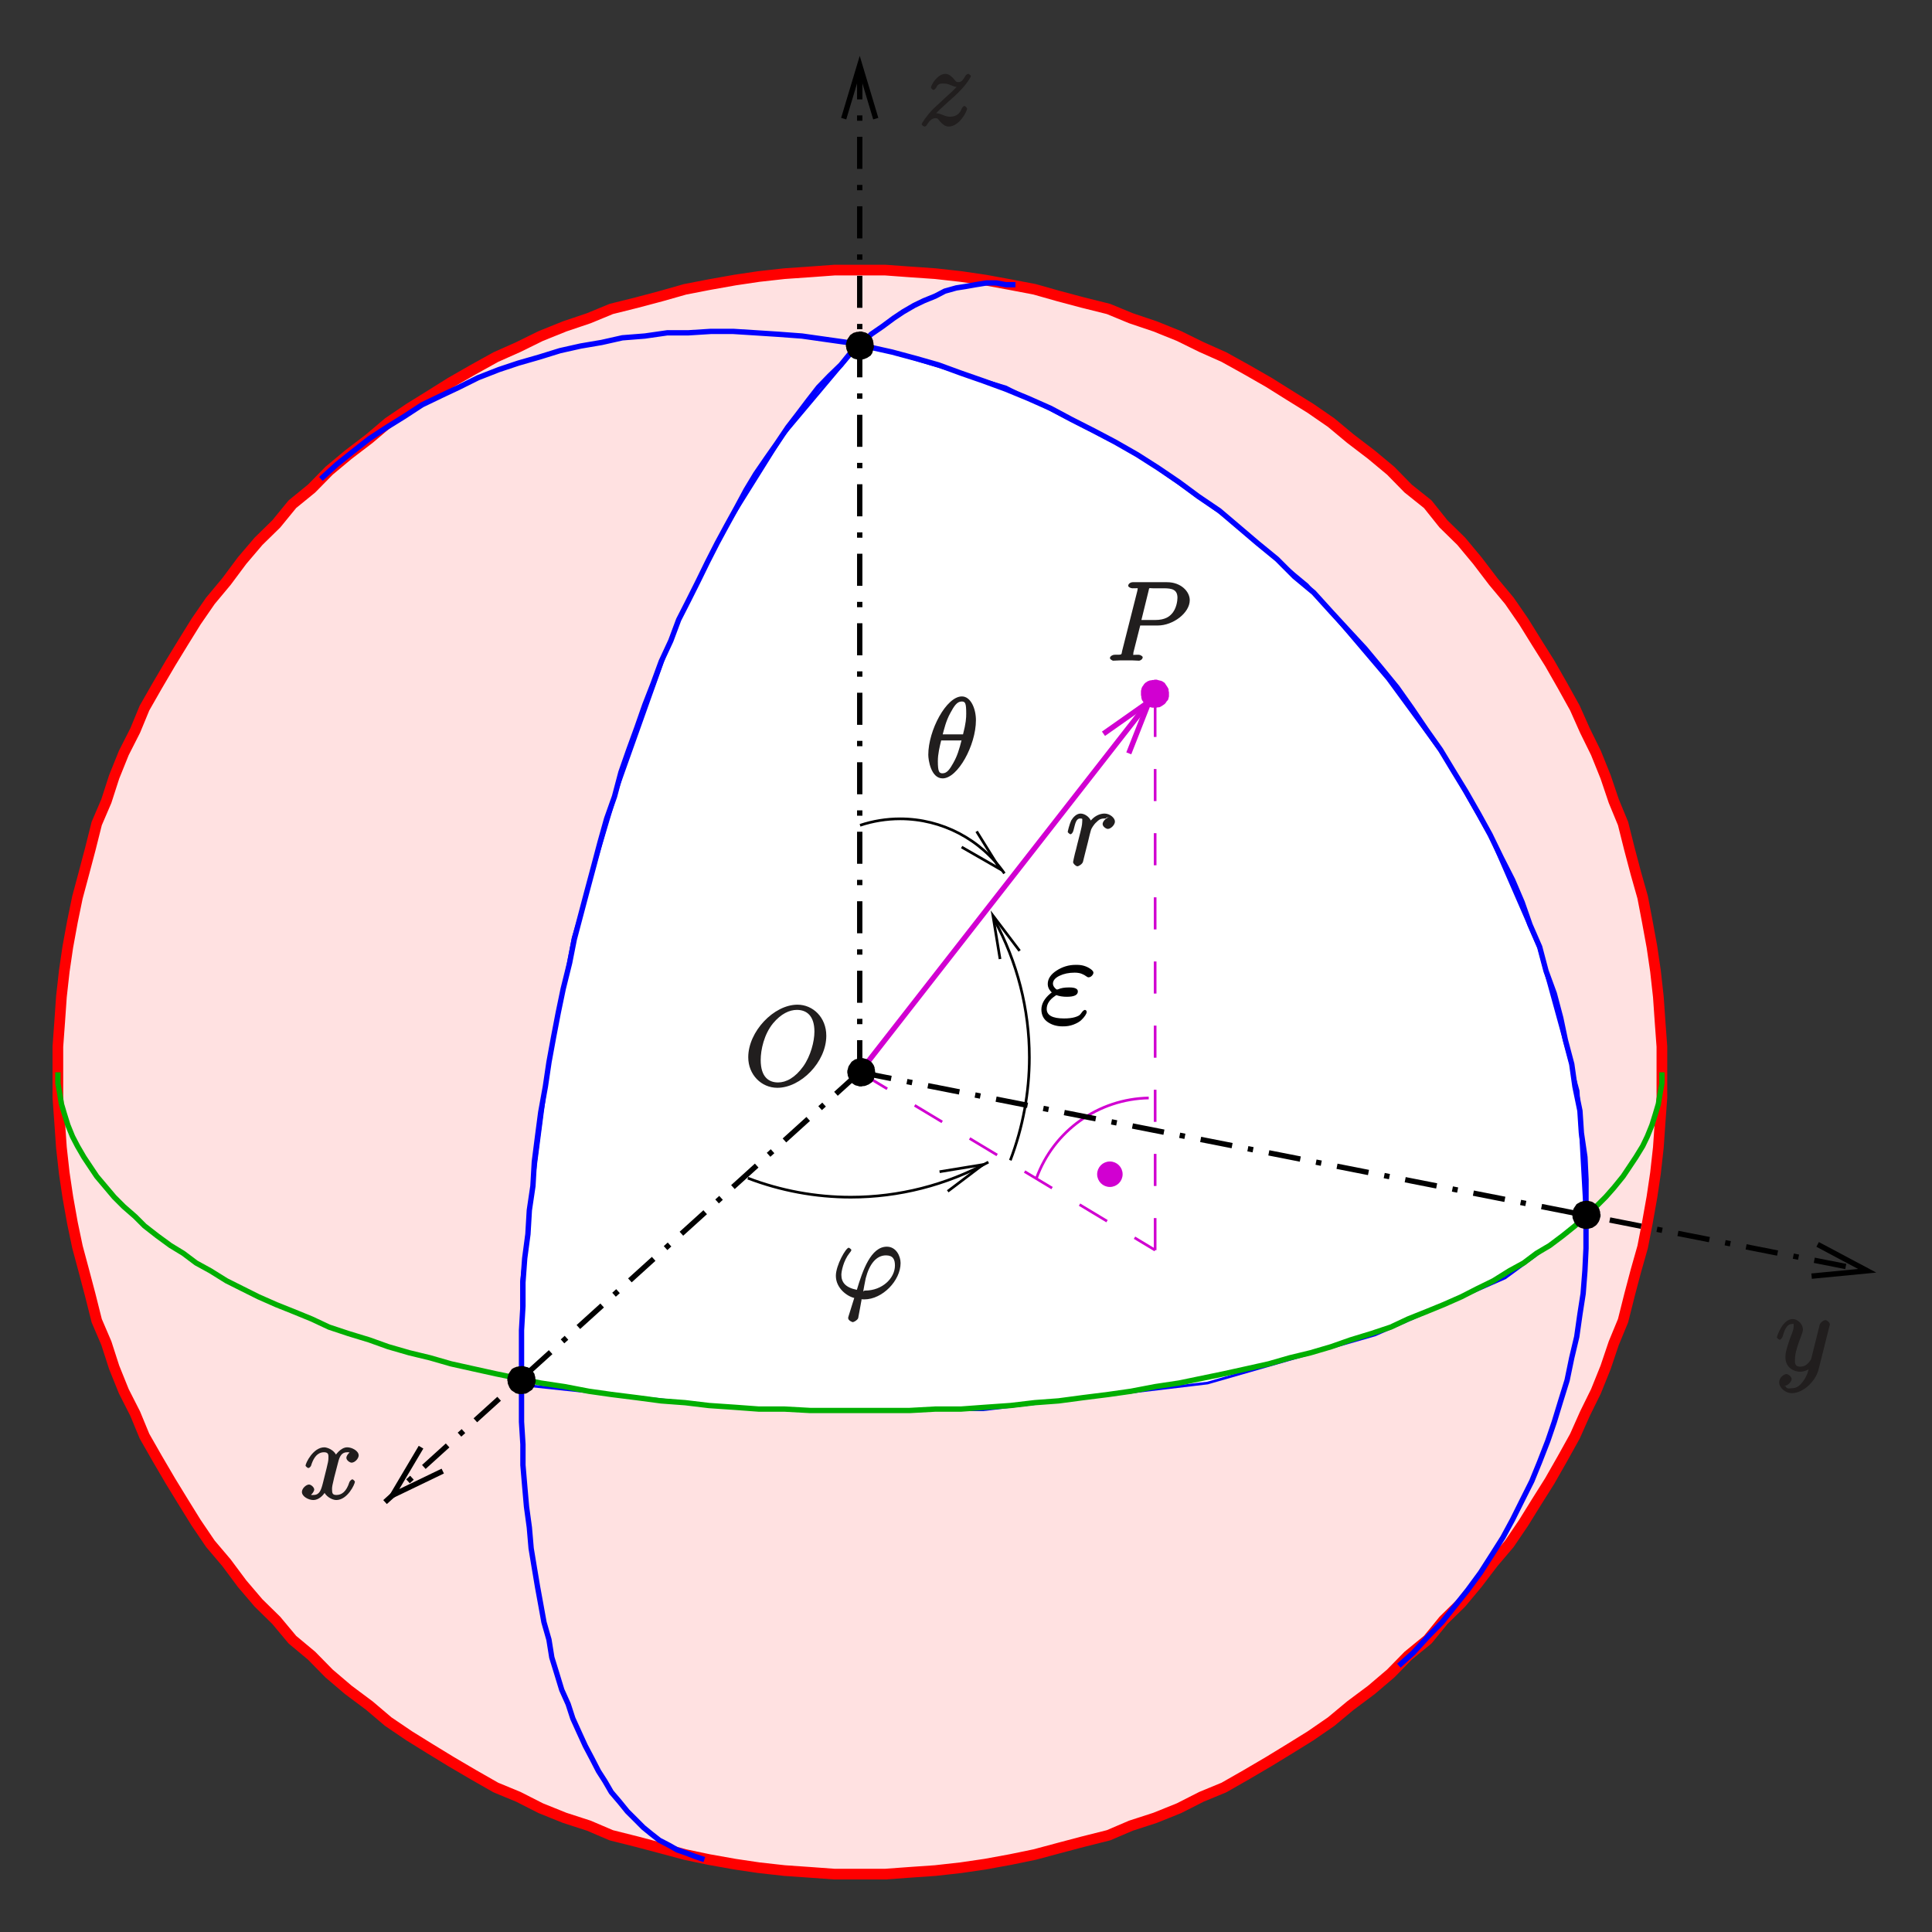 <?xml version="1.0" encoding="UTF-8" standalone="no"?>
<svg
   width="260.582"
   height="260.582"
   viewBox="0 0 208.465 208.465"
   version="1.1"
   id="svg3273"
   inkscape:version="1.2.2 (b0a8486541, 2022-12-01)"
   sodipodi:docname="Kugelkoord-def.svg"
   xml:space="preserve"
   xmlns:inkscape="http://www.inkscape.org/namespaces/inkscape"
   xmlns:sodipodi="http://sodipodi.sourceforge.net/DTD/sodipodi-0.dtd"
   xmlns:xlink="http://www.w3.org/1999/xlink"
   xmlns="http://www.w3.org/2000/svg"
   xmlns:svg="http://www.w3.org/2000/svg"
   xmlns:rdf="http://www.w3.org/1999/02/22-rdf-syntax-ns#"
   xmlns:cc="http://creativecommons.org/ns#"
   xmlns:dc="http://purl.org/dc/elements/1.1/"><rect x="0" y="0" width="208.465" height="208.465" fill="#333333" stroke="none"/><sodipodi:namedview
     pagecolor="#ffffff"
     bordercolor="#666666"
     borderopacity="1"
     objecttolerance="10"
     gridtolerance="10"
     guidetolerance="10"
     inkscape:pageopacity="0"
     inkscape:pageshadow="2"
     inkscape:window-width="2560"
     inkscape:window-height="1377"
     id="namedview3475"
     showgrid="false"
     units="mm"
     fit-margin-top="2"
     fit-margin-left="2"
     fit-margin-right="2"
     fit-margin-bottom="2"
     inkscape:zoom="7.2525131"
     inkscape:cx="127.8867"
     inkscape:cy="127.81776"
     inkscape:window-x="1912"
     inkscape:window-y="-8"
     inkscape:window-maximized="1"
     inkscape:current-layer="surface1"
     inkscape:showpageshadow="2"
     inkscape:pagecheckerboard="0"
     inkscape:deskcolor="#d1d1d1" /><defs
     id="defs3275"><g
       id="g3277"><symbol
         overflow="visible"
         id="glyph0-0"
         style="overflow:visible"><path
           style="stroke:none"
           d=""
           id="path3280"
           inkscape:connector-curvature="0" /></symbol><symbol
         overflow="visible"
         id="glyph0-1"
         style="overflow:visible"><path
           style="stroke:none"
           d="m 4.656,-5.188 c -0.375,0.078 -0.734,0.484 -0.734,0.75 0,0.297 0.391,0.531 0.562,0.531 0.328,0 0.766,-0.438 0.766,-0.797 0,-0.375 -0.531,-0.859 -1.125,-0.859 -0.484,0 -1.156,0.25 -1.656,0.984 L 2.75,-4.469 C 2.672,-5.109 2.031,-5.562 1.547,-5.562 c -0.453,0 -0.812,0.406 -1.016,0.75 -0.203,0.438 -0.375,1.172 -0.375,1.234 0,0.047 0.219,0.25 0.297,0.25 0.094,0 0.266,-0.156 0.328,-0.438 0.188,-0.719 0.266,-1.266 0.734,-1.266 0.297,0 0.203,0.062 0.203,0.406 0,0.266 -0.109,0.719 -0.203,1.094 L 1.188,-2.25 C 1.141,-2.016 1,-1.484 0.938,-1.266 c -0.078,0.312 -0.203,0.891 -0.203,0.938 0,0.172 0.297,0.453 0.469,0.453 0.141,0 0.516,-0.234 0.594,-0.469 C 1.828,-0.438 2.266,-2.25 2.344,-2.516 2.406,-2.781 2.469,-3.031 2.531,-3.297 2.578,-3.469 2.625,-3.656 2.672,-3.812 2.703,-3.922 2.969,-4.406 3.281,-4.656 c 0.141,-0.141 0.344,-0.375 0.828,-0.375 0.188,0 0.266,0 0.156,-0.078 z m 0,0"
           id="path3283"
           inkscape:connector-curvature="0" /></symbol><symbol
         overflow="visible"
         id="glyph0-2"
         style="overflow:visible"><path
           style="stroke:none"
           d="M 5.672,-5.172 C 5.281,-5.109 4.969,-4.656 4.969,-4.438 c 0,0.297 0.391,0.531 0.562,0.531 0.359,0 0.766,-0.453 0.766,-0.781 0,-0.5 -0.734,-0.875 -1.234,-0.875 -0.719,0 -1.297,0.859 -1.406,1.078 L 3.984,-4.469 C 3.703,-5.359 2.812,-5.562 2.594,-5.562 c -1.219,0 -2.031,1.719 -2.031,1.984 0,0.047 0.219,0.25 0.297,0.25 0.094,0 0.234,-0.109 0.297,-0.25 0.406,-1.344 1.062,-1.453 1.406,-1.453 0.531,0 0.469,0.359 0.469,0.641 0,0.266 -0.062,0.531 -0.203,1.109 l -0.406,1.625 c -0.188,0.719 -0.359,1.234 -1,1.234 -0.062,0 -0.25,0.047 -0.5,-0.109 l -0.109,0.25 C 1.25,-0.359 1.5,-0.859 1.5,-1 c 0,-0.25 -0.344,-0.547 -0.562,-0.547 -0.297,0 -0.766,0.406 -0.766,0.797 0,0.5 0.719,0.875 1.234,0.875 0.578,0 1.094,-0.5 1.344,-0.984 L 2.469,-0.969 C 2.672,-0.266 3.438,0.125 3.875,0.125 c 1.219,0 2.016,-1.719 2.016,-1.984 0,-0.047 -0.203,-0.25 -0.266,-0.25 -0.109,0 -0.297,0.203 -0.328,0.297 -0.328,1.047 -0.844,1.391 -1.391,1.391 -0.422,0 -0.484,-0.156 -0.484,-0.641 0,-0.266 0.047,-0.453 0.234,-1.25 l 0.422,-1.625 C 4.25,-4.656 4.5,-5.031 5.062,-5.031 c 0.016,0 0.234,-0.031 0.484,0.125 z m 0,0"
           id="path3286"
           inkscape:connector-curvature="0" /></symbol><symbol
         overflow="visible"
         id="glyph0-3"
         style="overflow:visible"><path
           style="stroke:none"
           d="m 3.031,1.094 c -0.328,0.453 -0.672,0.812 -1.266,0.812 -0.141,0 -0.562,0.125 -0.656,-0.203 -0.203,-0.062 -0.141,-0.062 -0.125,-0.062 C 1.344,1.641 1.75,1.188 1.75,0.906 1.75,0.641 1.359,0.375 1.188,0.375 c -0.203,0 -0.781,0.312 -0.781,0.891 0,0.609 0.688,1.172 1.359,1.172 1.203,0 2.562,-1.25 2.891,-2.562 L 5.828,-4.797 C 5.844,-4.859 5.875,-4.922 5.875,-5 c 0,-0.172 -0.312,-0.453 -0.484,-0.453 -0.109,0 -0.531,0.188 -0.625,0.547 l -0.875,3.516 C 3.828,-1.172 3.875,-1.25 3.781,-1.109 c -0.25,0.328 -0.516,0.688 -1.094,0.688 -0.672,0 -0.578,-0.5 -0.578,-0.828 0,-0.672 0.328,-1.594 0.656,-2.453 0.125,-0.344 0.203,-0.516 0.203,-0.75 0,-0.5 -0.516,-1.109 -1.109,-1.109 -1.094,0 -1.703,1.875 -1.703,1.984 0,0.047 0.219,0.25 0.297,0.25 0.109,0 0.281,-0.203 0.328,-0.359 0.281,-1.016 0.578,-1.344 1.047,-1.344 0.109,0 0.141,-0.141 0.141,0.25 0,0.312 -0.125,0.641 -0.312,1.094 -0.578,1.578 -0.578,1.984 -0.578,2.266 0,1.141 0.984,1.547 1.578,1.547 0.344,0 0.875,-0.156 1.188,-0.469 L 3.688,-0.531 C 3.516,0.125 3.438,0.5 3.031,1.094 z m 0,0"
           id="path3289"
           inkscape:connector-curvature="0" /></symbol><symbol
         overflow="visible"
         id="glyph0-4"
         style="overflow:visible"><path
           style="stroke:none"
           d="m 1.625,-1 c 0.516,-0.594 0.938,-0.953 1.531,-1.5 0.719,-0.625 1.031,-0.922 1.188,-1.094 0.844,-0.828 1.312,-1.625 1.312,-1.719 0,-0.109 -0.25,-0.25 -0.281,-0.25 -0.078,0 -0.219,0.094 -0.281,0.172 -0.297,0.516 -0.469,0.719 -0.781,0.719 -0.25,0 -0.266,-0.062 -0.5,-0.344 C 3.562,-5.312 3.25,-5.562 2.906,-5.562 c -0.875,0 -1.562,1.234 -1.562,1.484 0,0.031 0.172,0.25 0.281,0.25 0.094,0 0.266,-0.188 0.297,-0.266 0.203,-0.484 0.625,-0.422 0.844,-0.422 0.266,0 0.5,0.078 0.75,0.188 0.453,0.188 0.641,0.188 0.766,0.188 0.078,0 0.125,0 0.188,0 L 4.344,-4.406 C 3.953,-3.938 3.312,-3.359 2.766,-2.875 L 1.562,-1.75 c -0.719,0.734 -1.219,1.547 -1.219,1.625 0,0.078 0.234,0.25 0.297,0.25 0.078,0 0.203,-0.047 0.281,-0.203 0.188,-0.297 0.469,-0.703 0.906,-0.703 0.25,0 0.25,0.047 0.484,0.344 0.234,0.266 0.562,0.562 0.938,0.562 1.172,0 2,-1.672 2,-1.938 0,-0.047 -0.172,-0.281 -0.297,-0.281 -0.094,0 -0.266,0.188 -0.297,0.312 C 4.391,-1.078 3.844,-0.938 3.375,-0.938 3.125,-0.938 2.891,-1.016 2.641,-1.125 2.156,-1.312 2.031,-1.312 1.875,-1.312 c -0.125,0 -0.25,0 -0.359,0.047 z m 0,0"
           id="path3292"
           inkscape:connector-curvature="0" /></symbol><symbol
         overflow="visible"
         id="glyph0-5"
         style="overflow:visible"><path
           style="stroke:none"
           d="m 3.531,-3.797 2.016,0 C 7.203,-3.797 9,-5.156 9,-6.531 9,-7.453 8.062,-8.469 6.547,-8.469 l -3.688,0 c -0.234,0 -0.5,0.156 -0.5,0.391 0,0.125 0.266,0.266 0.453,0.266 0.719,0 0.562,-0.047 0.562,0.078 0,0.031 0,0.078 -0.047,0.266 l -1.625,6.422 C 1.609,-0.625 1.75,-0.641 0.906,-0.641 c -0.219,0 -0.516,0.156 -0.516,0.359 C 0.391,-0.141 0.672,0 0.734,0 0.969,0 1.203,-0.031 1.438,-0.031 l 1.391,0 C 3.062,-0.031 3.312,0 3.531,0 c 0.109,0 0.391,-0.141 0.391,-0.375 0,-0.109 -0.266,-0.266 -0.438,-0.266 -0.719,0 -0.578,0.062 -0.578,-0.047 0,-0.062 0.016,-0.156 0.016,-0.203 L 3.656,-3.797 z M 4.547,-7.5 c 0.109,-0.438 0,-0.312 0.469,-0.312 l 1.188,0 c 0.891,0 1.469,0.141 1.469,1.031 0,0.312 -0.109,1.219 -0.656,1.766 -0.203,0.219 -0.656,0.625 -1.75,0.625 l -1.484,0 z m 0,0"
           id="path3295"
           inkscape:connector-curvature="0" /></symbol><symbol
         overflow="visible"
         id="glyph0-6"
         style="overflow:visible"><path
           style="stroke:none"
           d="m 8.828,-5.375 c 0,-1.969 -1.438,-3.344 -3.109,-3.344 -2.562,0 -5.312,2.906 -5.312,5.672 0,1.875 1.406,3.297 3.141,3.297 2.516,0 5.281,-2.766 5.281,-5.625 z M 3.625,-0.328 c -0.984,0 -1.875,-0.562 -1.875,-2.422 0,-1.094 0.359,-2.766 1.328,-3.953 0.875,-1.047 1.781,-1.453 2.578,-1.453 1.047,0 1.891,0.625 1.891,2.344 0,1.062 -0.406,2.625 -1.203,3.75 C 5.469,-0.844 4.5,-0.328 3.625,-0.328 z m 0,0"
           id="path3298"
           inkscape:connector-curvature="0" /></symbol><symbol
         overflow="visible"
         id="glyph0-7"
         style="overflow:visible"><path
           style="stroke:none"
           d="m 3.594,-0.828 c -0.203,0 -0.219,0.156 -0.219,0.094 C 3.375,-0.75 3.578,-1.875 3.641,-2.141 4.031,-3.672 4.781,-4.625 5.828,-4.625 c 0.766,0 0.969,0.438 0.969,1.094 0,1.375 -1.375,2.703 -3.203,2.703 z M 3.078,0.094 C 3.156,0.109 3.281,0.125 3.484,0.125 5.453,0.125 7.406,-1.906 7.406,-3.797 7.406,-4.531 6.938,-5.562 5.922,-5.562 4.203,-5.562 3.312,-3 2.688,-0.906 c -1.25,-0.25 -1.672,-0.828 -1.672,-1.625 0,-0.328 0.203,-1.5 0.891,-2.359 0.141,-0.156 0.188,-0.281 0.188,-0.312 0,-0.094 -0.25,-0.25 -0.281,-0.25 -0.312,0 -1.391,1.906 -1.391,3.031 0,1.344 1.219,2.219 1.984,2.391 L 1.812,1.875 C 1.75,2.062 1.75,2.094 1.75,2.141 c 0,0.281 0.469,0.438 0.484,0.438 0.125,0 0.484,-0.188 0.594,-0.422 C 2.859,2.047 3.188,0.188 3.203,0.125 z m 0,0"
           id="path3301"
           inkscape:connector-curvature="0" /></symbol><symbol
         overflow="visible"
         id="glyph0-8"
         style="overflow:visible"><path
           style="stroke:none"
           d="m 5.453,-6.156 c 0,-1.219 -0.547,-2.562 -1.516,-2.562 -1.672,0 -3.625,3.656 -3.625,6.297 0,0.547 0.281,2.547 1.547,2.547 1.625,0 3.594,-3.562 3.594,-6.281 z m -3.625,1.688 c 0.188,-0.703 0.391,-1.609 0.859,-2.453 0.391,-0.719 0.703,-1.25 1.234,-1.25 0.391,0 0.484,0.188 0.484,1.328 0,0.438 -0.031,1.016 -0.344,2.219 l -2.203,0 z M 3.938,-4.125 c -0.297,1.172 -0.5,1.828 -0.922,2.578 -0.344,0.609 -0.656,1.125 -1.156,1.125 -0.359,0 -0.516,-0.125 -0.516,-1.312 0,-0.781 0.203,-1.594 0.359,-2.234 l 2.188,0 z m 0,0"
           id="path3304"
           inkscape:connector-curvature="0" /></symbol></g><clipPath
       id="clip1"><path
         d="m 149,207 35,0 0,13 -35,0 z m 0,0"
         id="path3307"
         inkscape:connector-curvature="0" /></clipPath><clipPath
       id="clip2"><path
         d="m 78,91.02 0,198.402 198.398,0 0,-198.402 z m 97.305,123.441 5.344,-2.344 -0.922,-2.113 -5.305,2.344 4.691,-0.77 z m 0,0"
         id="path3310"
         inkscape:connector-curvature="0" /></clipPath><clipPath
       id="clip3"><path
         d="m 161,170 25,0 0,15 -25,0 z m 0,0"
         id="path3313"
         inkscape:connector-curvature="0" /></clipPath><clipPath
       id="clip4"><path
         d="m 78,91.02 0,198.402 198.398,0 0,-198.402 z m 98.805,86.297 4.191,4.039 1.613,-1.656 -4.188,-4.074 2.535,4.074 z m 0,0"
         id="path3316"
         inkscape:connector-curvature="0" /></clipPath><clipPath
       id="clip5"><path
         d="m 165,91 2,0 0,111 -2,0 z m 0,0"
         id="path3319"
         inkscape:connector-curvature="0" /></clipPath><clipPath
       id="clip6"><path
         d="m 78,91.02 0,198.402 198.398,0 0,-198.402 z m 89.539,7.699 0,-7.422 -3.461,0 0,7.422 1.73,-5.77 z m 0,0"
         id="path3322"
         inkscape:connector-curvature="0" /></clipPath><clipPath
       id="clip7"><path
         d="m 155,91.02 21,0 0,15.98 -21,0 z m 0,0"
         id="path3325"
         inkscape:connector-curvature="0" /></clipPath><clipPath
       id="clip8"><path
         d="m 165,201 111,0 0,23 -111,0 z m 0,0"
         id="path3328"
         inkscape:connector-curvature="0" /></clipPath><clipPath
       id="clip9"><path
         d="m 78,91.02 0,198.402 198.398,0 0,-198.402 z m 190.516,132.594 7.266,1.422 0.656,-3.422 -7.27,-1.422 5.348,2.844 z m 0,0"
         id="path3331"
         inkscape:connector-curvature="0" /></clipPath><clipPath
       id="clip10"><path
         d="m 260,212 16.398,0 0,20 L 260,232 z m 0,0"
         id="path3334"
         inkscape:connector-curvature="0" /></clipPath><clipPath
       id="clip11"><path
         d="m 114,201 53,0 0,48 -53,0 z m 0,0"
         id="path3337"
         inkscape:connector-curvature="0" /></clipPath><clipPath
       id="clip12"><path
         d="m 78,91.02 0,198.402 198.398,0 0,-198.402 z m 40.473,151.051 -5.5,5 2.344,2.578 5.5,-5 -5.422,2.613 z m 0,0"
         id="path3340"
         inkscape:connector-curvature="0" /></clipPath><clipPath
       id="clip13"><path
         d="m 165,160 33,0 0,42 -33,0 z m 0,0"
         id="path3343"
         inkscape:connector-curvature="0" /></clipPath><clipPath
       id="clip14"><path
         d="m 78,91.02 0,198.402 198.398,0 0,-198.402 z m 116.84,76.184 4.539,-5.844 -2.734,-2.117 -4.535,5.848 4.922,-3.461 z m 0,0"
         id="path3346"
         inkscape:connector-curvature="0" /></clipPath><clipPath
       id="clip1-3"><path
         d="m 149,207 h 35 v 13 h -35 z m 0,0"
         id="path3307-5"
         inkscape:connector-curvature="0" /></clipPath><clipPath
       id="clip2-0"><path
         d="M 78,91.02 V 289.422 H 276.398 V 91.02 Z m 97.305,123.441 5.344,-2.344 -0.922,-2.113 -5.305,2.344 4.691,-0.77 z m 0,0"
         id="path3310-5"
         inkscape:connector-curvature="0" /></clipPath><path
       id="MJX-6-TEX-I-3B5"
       d="M190 -22Q124 -22 76 11T27 107Q27 174 97 232L107 239L99 248Q76 273 76 304Q76 364 144 408T290 452H302Q360 452 405 421Q428 405 428 392Q428 381 417 369T391 356Q382 356 371 365T338 383T283 392Q217 392 167 368T116 308Q116 289 133 272Q142 263 145 262T157 264Q188 278 238 278H243Q308 278 308 247Q308 206 223 206Q177 206 142 219L132 212Q68 169 68 112Q68 39 201 39Q253 39 286 49T328 72T345 94T362 105Q376 103 376 88Q376 79 365 62T334 26T275 -8T190 -22Z" /></defs><g
     id="surface1"
     transform="translate(-73.043,-85.917)"><path
       style="fill:#ffe1e1;fill-opacity:1;fill-rule:evenodd;stroke:none"
       d="m 252.363,201.617 0,-2.766 -0.191,-2.617 -0.191,-2.766 -0.309,-2.77 -0.383,-2.613 -0.5,-2.73 -0.5,-2.617 -0.73,-2.578 -0.691,-2.613 -0.695,-2.77 -1,-2.422 -0.883,-2.613 -1.039,-2.578 -1.191,-2.422 -1.078,-2.422 -1.344,-2.422 -1.383,-2.422 -1.426,-2.27 -1.383,-2.23 -1.539,-2.23 -1.73,-2.074 -1.73,-2.27 -1.73,-2.078 -1.922,-1.883 -1.691,-2.117 -2.117,-1.691 -1.883,-1.922 -2.078,-1.73 -2.266,-1.73 -2.078,-1.73 -2.23,-1.539 -2.23,-1.383 -2.27,-1.422 -2.422,-1.387 -2.422,-1.344 -2.422,-1.078 -2.422,-1.191 -2.578,-1.039 -2.613,-0.883 -2.422,-1 -2.77,-0.691 -2.613,-0.695 -2.578,-0.73 -2.613,-0.5 -2.73,-0.5 -2.617,-0.383 -2.766,-0.309 -2.77,-0.191 -2.617,-0.191 -5.496,0 -2.617,0.191 -2.77,0.191 -2.766,0.309 -2.578,0.383 -2.809,0.5 -2.574,0.5 -2.574,0.73 -2.617,0.695 -2.77,0.691 -2.422,1 -2.613,0.883 -2.578,1.039 -2.422,1.191 -2.422,1.078 -2.422,1.344 -2.422,1.387 -2.27,1.422 -2.23,1.383 -2.27,1.539 -2.039,1.73 -2.266,1.73 -2.078,1.73 -1.887,1.922 -2.074,1.691 -1.73,2.117 -1.922,1.883 -1.77,2.078 -1.691,2.27 -1.73,2.074 -1.539,2.23 -1.383,2.23 -1.387,2.27 -1.422,2.422 -1.383,2.422 -1,2.422 -1.23,2.422 -1.039,2.578 -0.844,2.613 -1.039,2.422 -0.695,2.77 -0.691,2.613 -0.691,2.578 -0.539,2.617 -0.5,2.73 -0.383,2.613 -0.309,2.77 -0.191,2.766 -0.191,2.617 0,5.496 0.191,2.617 0.191,2.77 0.309,2.77 0.383,2.574 0.5,2.809 0.539,2.574 0.691,2.574 0.691,2.617 0.695,2.77 1.039,2.422 0.844,2.613 1.039,2.578 1.23,2.422 1,2.422 1.383,2.422 1.422,2.426 1.387,2.266 1.383,2.23 1.539,2.27 1.73,2.039 1.691,2.27 1.77,2.074 1.922,1.887 1.73,2.074 2.074,1.73 1.887,1.922 2.078,1.77 2.266,1.691 2.039,1.73 2.27,1.539 2.23,1.383 2.27,1.387 2.422,1.422 2.422,1.383 2.422,1 2.422,1.23 2.578,1.039 2.613,0.848 2.422,1.035 2.77,0.695 2.617,0.691 2.574,0.691 2.574,0.539 2.809,0.5 2.578,0.383 2.766,0.309 2.77,0.191 2.617,0.191 5.496,0 2.617,-0.191 2.77,-0.191 2.766,-0.309 2.617,-0.383 2.73,-0.5 2.613,-0.539 2.578,-0.691 2.613,-0.691 2.77,-0.695 2.422,-1.035 2.613,-0.848 2.578,-1.039 2.422,-1.23 2.422,-1 2.422,-1.383 2.422,-1.422 2.27,-1.387 2.23,-1.383 2.23,-1.539 2.078,-1.73 2.266,-1.691 2.078,-1.77 1.883,-1.922 2.117,-1.73 1.691,-2.074 1.922,-1.887 1.73,-2.074 1.73,-2.27 1.73,-2.039 1.539,-2.27 1.383,-2.23 1.426,-2.266 1.383,-2.426 1.344,-2.422 1.078,-2.422 1.191,-2.422 1.039,-2.578 0.883,-2.613 1,-2.422 0.695,-2.77 0.691,-2.617 0.73,-2.574 0.5,-2.574 0.5,-2.809 0.383,-2.574 0.309,-2.77 0.191,-2.77 0.191,-2.617 0,-2.73"
       id="path3349"
       inkscape:connector-curvature="0" /><path
       style="fill:none;stroke:#ff0000;stroke-width:11.536;stroke-linecap:butt;stroke-linejoin:round;stroke-miterlimit:10;stroke-opacity:1"
       d="m 2523.633,6403.828 0,27.656 -1.914,26.172 -1.914,27.656 -3.086,27.695 -3.828,26.133 -5,27.305 -5,26.172 -7.305,25.781 -6.914,26.133 -6.953,27.695 -10,24.219 -8.828,26.133 -10.391,25.781 -11.914,24.219 -10.781,24.219 -13.438,24.219 -13.828,24.219 -14.258,22.695 -13.828,22.305 -15.391,22.305 -17.305,20.742 -17.305,22.695 -17.305,20.781 -19.219,18.828 -16.914,21.172 -21.172,16.914 -18.828,19.219 -20.781,17.305 -22.656,17.305 -20.781,17.305 -22.305,15.391 -22.305,13.828 -22.695,14.219 -24.219,13.867 -24.219,13.438 -24.219,10.781 -24.219,11.914 -25.781,10.391 -26.133,8.828 -24.219,10 -27.695,6.914 -26.133,6.953 -25.781,7.305 -26.133,5 -27.305,5 -26.172,3.828 -27.656,3.086 -27.695,1.914 -26.172,1.914 -54.961,0 -26.172,-1.914 -27.695,-1.914 -27.656,-3.086 -25.781,-3.828 -28.086,-5 -25.742,-5 -25.742,-7.305 -26.172,-6.953 -27.695,-6.914 -24.219,-10 -26.133,-8.828 -25.781,-10.391 -24.219,-11.914 -24.219,-10.781 -24.219,-13.438 -24.219,-13.867 -22.695,-14.219 -22.305,-13.828 -22.695,-15.391 -20.391,-17.305 -22.656,-17.305 -20.781,-17.305 -18.867,-19.219 -20.742,-16.914 -17.305,-21.172 -19.219,-18.828 -17.695,-20.781 -16.914,-22.695 -17.305,-20.742 -15.391,-22.305 -13.828,-22.305 -13.867,-22.695 -14.219,-24.219 -13.828,-24.219 -10,-24.219 -12.305,-24.219 -10.391,-25.781 -8.438,-26.133 -10.391,-24.219 -6.953,-27.695 -6.914,-26.133 -6.914,-25.781 -5.391,-26.172 -5,-27.305 -3.828,-26.133 -3.086,-27.695 -1.914,-27.656 -1.914,-26.172 0,-54.961 1.914,-26.172 1.914,-27.695 3.086,-27.695 3.828,-25.742 5,-28.086 5.391,-25.742 6.914,-25.742 6.914,-26.172 6.953,-27.695 10.391,-24.219 8.438,-26.133 10.391,-25.781 12.305,-24.219 10,-24.219 13.828,-24.219 14.219,-24.258 13.867,-22.656 13.828,-22.305 15.391,-22.695 17.305,-20.391 16.914,-22.695 17.695,-20.742 19.219,-18.867 17.305,-20.742 20.742,-17.305 18.867,-19.219 20.781,-17.695 22.656,-16.914 20.391,-17.305 22.695,-15.391 22.305,-13.828 22.695,-13.867 24.219,-14.219 24.219,-13.828 24.219,-10 24.219,-12.305 25.781,-10.391 26.133,-8.477 24.219,-10.351 27.695,-6.953 26.172,-6.914 25.742,-6.914 25.742,-5.391 28.086,-5 25.781,-3.828 27.656,-3.086 27.695,-1.914 26.172,-1.914 54.961,0 26.172,1.914 27.695,1.914 27.656,3.086 26.172,3.828 27.305,5 26.133,5.391 25.781,6.914 26.133,6.914 27.695,6.953 24.219,10.351 26.133,8.477 25.781,10.391 24.219,12.305 24.219,10 24.219,13.828 24.219,14.219 22.695,13.867 22.305,13.828 22.305,15.391 20.781,17.305 22.656,16.914 20.781,17.695 18.828,19.219 21.172,17.305 16.914,20.742 19.219,18.867 17.305,20.742 17.305,22.695 17.305,20.391 15.391,22.695 13.828,22.305 14.258,22.656 13.828,24.258 13.438,24.219 10.781,24.219 11.914,24.219 10.391,25.781 8.828,26.133 10,24.219 6.953,27.695 6.914,26.172 7.305,25.742 5,25.742 5,28.086 3.828,25.742 3.086,27.695 1.914,27.695 1.914,26.172 z m 0,0"
       transform="matrix(0.1,0,0,-0.1,0,842)"
       id="path3351"
       inkscape:connector-curvature="0" /><path
       style="fill:#ffffff;fill-opacity:1;fill-rule:evenodd;stroke:#0000ff;stroke-width:2.884;stroke-linecap:butt;stroke-linejoin:miter;stroke-miterlimit:10;stroke-opacity:1"
       d="m 1656.523,7187.461 -80.742,-96.094 -67.305,-107.695 -49.961,-99.961 -61.523,-173.047 -48.086,-161.524 -26.914,-140.312 -19.219,-148.086 -9.609,-82.656 0,-111.523 253.789,-26.914 244.18,0 242.227,28.867 180.742,51.875 140.351,61.523 86.523,63.477 -7.695,138.438 -42.305,153.789 -51.914,119.219 -48.047,84.609 -63.438,86.523 -86.523,101.875 -90.391,75 -92.266,65.352 -142.305,73.047 -107.656,32.695 -51.914,15.391 0,1.914"
       transform="matrix(0.1,0,0,-0.1,0,842)"
       id="path3353"
       inkscape:connector-curvature="0" /><path
       style="fill:none;stroke:#d100d1;stroke-width:2.884;stroke-linecap:butt;stroke-linejoin:miter;stroke-miterlimit:10;stroke-opacity:1"
       d="m 1969.922,6376.094 c -54.414,-0.977 -102.578,-35.391 -121.133,-86.484"
       transform="matrix(0.1,0,0,-0.1,0,842)"
       id="path3355"
       inkscape:connector-curvature="0" /><g
       clip-path="url(#clip1)"
       clip-rule="nonzero"
       id="g3357"><g
         clip-path="url(#clip2)"
         clip-rule="evenodd"
         id="g3359"><path
           style="fill:none;stroke:#000000;stroke-width:2.884;stroke-linecap:butt;stroke-linejoin:miter;stroke-miterlimit:10;stroke-opacity:1"
           d="m 1537.344,6289.609 c 35.43,-13.555 73.086,-20.547 111.055,-20.547 51.875,0 102.969,13.008 148.516,37.852"
           transform="matrix(0.1,0,0,-0.1,0,842)"
           id="path3361"
           inkscape:connector-curvature="0" /></g></g><path
       style="fill:none;stroke:#000000;stroke-width:2.884;stroke-linecap:butt;stroke-linejoin:miter;stroke-miterlimit:10;stroke-opacity:1"
       d="m 1753.047,6275.391 38.086,28.828 -46.914,-7.695"
       transform="matrix(0.1,0,0,-0.1,0,842)"
       id="path3363"
       inkscape:connector-curvature="0" /><g
       clip-path="url(#clip3)"
       clip-rule="nonzero"
       id="g3365"><g
         clip-path="url(#clip4)"
         clip-rule="evenodd"
         id="g3367"><path
           style="fill:none;stroke:#000000;stroke-width:2.884;stroke-linecap:butt;stroke-linejoin:miter;stroke-miterlimit:10;stroke-opacity:1"
           d="m 1658.438,6670.312 c 13.945,4.648 28.555,6.992 43.281,6.992 44.883,0 86.914,-21.992 112.5,-58.906"
           transform="matrix(0.1,0,0,-0.1,0,842)"
           id="path3369"
           inkscape:connector-curvature="0" /></g></g><path
       style="fill:none;stroke:#000000;stroke-width:2.884;stroke-linecap:butt;stroke-linejoin:miter;stroke-miterlimit:10;stroke-opacity:1"
       d="m 1768.047,6646.836 41.523,-23.828 -25.352,40.742"
       transform="matrix(0.1,0,0,-0.1,0,842)"
       id="path3371"
       inkscape:connector-curvature="0" /><path
       style="fill:#d100d1;fill-opacity:1;fill-rule:evenodd;stroke:none"
       d="m 194.031,212.617 c 0,0.68 -0.551,1.23 -1.23,1.23 -0.68,0 -1.23,-0.551 -1.23,-1.23 0,-0.68 0.551,-1.23 1.23,-1.23 0.68,0 1.23,0.551 1.23,1.23"
       id="path3373"
       inkscape:connector-curvature="0" /><path
       style="fill:none;stroke:#d100d1;stroke-width:2.884;stroke-linecap:butt;stroke-linejoin:miter;stroke-miterlimit:10;stroke-opacity:1"
       d="m 1940.312,6293.828 c 0,-6.797 -5.508,-12.305 -12.305,-12.305 -6.797,0 -12.305,5.508 -12.305,12.305 0,6.797 5.508,12.305 12.305,12.305 6.797,0 12.305,-5.508 12.305,-12.305 z m 0,0"
       transform="matrix(0.1,0,0,-0.1,0,842)"
       id="path3375"
       inkscape:connector-curvature="0" /><path
       style="fill:none;stroke:#0000ff;stroke-width:5.768;stroke-linecap:butt;stroke-linejoin:round;stroke-miterlimit:10;stroke-opacity:1"
       d="m 1826.094,7253.633 -10.352,0 -10.391,1.914 -10.391,0 -11.914,-1.914 -10.781,-1.914 -10,-1.562 -12.305,-3.438 -10.351,-5.391 -12.305,-5 -10.391,-5 -11.953,-6.953 -10.351,-6.914 -11.914,-8.828 -12.305,-8.477 -10.391,-10.742 -12.305,-10 -10,-12.305 -12.305,-11.914 -11.914,-12.305 -10.781,-13.867 -11.914,-15.742 -10.391,-13.476 -11.914,-17.695 -10.781,-15.352 -11.914,-17.344 -10.391,-17.266 -10.351,-19.258 -10.391,-18.828 -10.391,-19.219 -10.391,-20.391 -10.352,-21.172 -10.391,-20.742 -10.391,-20.391 -8.477,-22.695 -10.351,-22.266 -8.867,-24.219 -8.828,-22.695 -8.476,-24.258 -8.828,-24.219 -8.477,-24.219 -6.914,-26.133 -8.476,-23.867 -7.305,-26.133 -6.914,-26.133 -6.914,-25.781 -6.914,-26.133 -6.914,-26.172 -5,-25.352 -6.953,-28.086 -5.352,-25.781 -5,-26.133 -5,-27.305 -3.867,-26.133 -5,-27.695 -3.438,-26.133 -3.477,-27.305 -1.523,-26.172 -3.867,-26.133 -1.524,-25.781 -3.477,-26.133 -1.914,-26.133 0,-25.391 -1.523,-26.172 0,-98.789 1.523,-24.258 0,-22.305 1.914,-22.656 1.953,-22.305 3.047,-22.305 1.953,-22.695 3.438,-20.781 3.477,-20.742 3.438,-18.828 3.477,-19.258 5.391,-18.828 3.086,-19.219 5.351,-17.305 5.391,-17.695 6.914,-15.391 5,-15.391 6.953,-15.351 6.523,-14.258 7.305,-13.828 6.914,-13.438 6.914,-10.781 6.914,-11.914 8.867,-10.391 8.438,-10.391 8.476,-8.438 8.828,-8.867 8.477,-6.914 8.828,-6.914 10.391,-5.391 8.828,-5 10,-3.477 8.867,-3.438 10.391,-3.477"
       transform="matrix(0.1,0,0,-0.1,0,842)"
       id="path3377"
       inkscape:connector-curvature="0" /><path
       style="fill:none;stroke:#0000ff;stroke-width:5.768;stroke-linecap:butt;stroke-linejoin:round;stroke-miterlimit:10;stroke-opacity:1"
       d="m 1076.641,7044.062 17.305,15.742 17.344,13.867 17.656,13.828 18.867,12.305 19.219,11.914 18.828,12.305 20.781,10 18.828,8.867 20.781,10.352 22.695,8.867 20.742,6.914 22.695,6.524 22.305,6.914 22.305,5 22.695,3.867 22.266,5 24.258,1.914 24.219,3.477 22.695,0 24.219,1.524 24.219,0 24.219,-1.524 24.258,-1.562 25.742,-1.914 24.219,-3.438 24.609,-3.477 24.219,-5 24.219,-5.391 25.781,-6.914 24.219,-6.914 24.219,-8.867 24.219,-8.438 24.258,-8.867 24.219,-10 24.219,-10.742 22.305,-11.914 24.219,-12.305 22.695,-11.953 24.219,-13.828 22.305,-14.219 22.695,-15.391 20.781,-15.391 22.656,-15.352 20.391,-17.305 20.781,-17.695 21.133,-17.305 18.828,-18.867 20.781,-17.266 18.828,-20.781 17.695,-19.219 18.867,-20.391 17.266,-20.781 17.305,-21.133 15.781,-22.305 15.391,-22.695 15.742,-22.305 13.476,-22.305 13.828,-22.656 13.867,-24.258 12.266,-22.305 11.953,-24.609 12.305,-24.219 10.351,-24.219 8.477,-24.219 10.391,-23.867 6.914,-26.133 8.867,-24.219 6.914,-26.133 5,-23.867 6.914,-26.133 3.438,-24.219 5.391,-26.172 1.562,-23.828 3.828,-26.133 1.172,-24.219 0,-74.219 -1.172,-24.219 -1.914,-24.609 -3.477,-22.344 -3.438,-24.219 -5.391,-22.695 -5,-24.219 -6.914,-22.305 -6.914,-22.656 -6.953,-20.391 -8.828,-22.695 -8.476,-20.781 -10.391,-20.742 -10.351,-20.781 -10.391,-19.219 -11.914,-18.828 -12.305,-19.219 -13.867,-18.867 -27.656,-34.609 -15.391,-15.742 -15.781,-17.305 -15.391,-13.867"
       transform="matrix(0.1,0,0,-0.1,0,842)"
       id="path3379"
       inkscape:connector-curvature="0" /><path
       style="fill:none;stroke:#00ae00;stroke-width:5.768;stroke-linecap:butt;stroke-linejoin:round;stroke-miterlimit:10;stroke-opacity:1"
       d="m 792.891,6403.828 0,-11.953 1.914,-10.391 1.914,-11.875 3.086,-10.391 3.828,-12.305 5,-12.305 5.391,-10.391 6.914,-11.914 6.914,-10.391 6.953,-10.391 10.391,-12.305 8.438,-10 10.391,-10.391 12.305,-10.742 10,-10 13.828,-10.781 14.219,-10.391 13.867,-8.438 13.828,-10.391 15.391,-8.438 17.305,-10.781 16.914,-8.477 17.695,-8.828 19.219,-8.477 17.305,-6.914 20.742,-8.477 18.867,-8.828 20.781,-6.914 22.656,-6.914 20.391,-7.305 22.695,-6.562 22.305,-5.391 22.695,-6.523 24.219,-5.391 24.219,-5.352 48.438,-10 25.781,-3.867 26.133,-5 24.219,-3.438 27.695,-3.477 26.172,-3.477 25.742,-1.914 25.742,-3.086 28.086,-1.914 25.781,-1.914 27.656,0 27.695,-1.524 107.305,0 27.695,1.524 27.656,0 26.172,1.914 27.305,1.914 26.133,3.086 25.781,1.914 26.133,3.477 27.695,3.477 24.219,3.438 26.133,5 25.781,3.867 48.438,10 24.219,5.352 24.219,5.391 22.695,6.523 22.305,5.391 22.305,6.562 20.781,7.305 22.656,6.914 20.781,6.914 18.828,8.828 21.172,8.477 16.914,6.914 19.219,8.477 17.305,8.828 17.305,8.477 17.305,10.781 15.391,8.438 13.828,10.391 14.258,8.438 13.828,10.391 13.438,10.781 10.781,10 11.914,10.742 10.391,10.391 8.828,10 10,12.305 6.953,10.391 6.914,10.391 7.305,11.914 5,10.391 5,12.305 3.828,12.305 3.086,10.391 1.914,11.875 1.914,10.391 0,11.953"
       transform="matrix(0.1,0,0,-0.1,0,842)"
       id="path3381"
       inkscape:connector-curvature="0" /><path
       style="fill:none;stroke:#d100d1;stroke-width:2.884;stroke-linecap:butt;stroke-linejoin:round;stroke-miterlimit:10;stroke-opacity:1;stroke-dasharray:34.608"
       d="m 1658.086,6403.828 318.75,-191.914"
       transform="matrix(0.1,0,0,-0.1,0,842)"
       id="path3383"
       inkscape:connector-curvature="0" /><path
       style="fill:none;stroke:#d100d1;stroke-width:2.884;stroke-linecap:butt;stroke-linejoin:round;stroke-miterlimit:10;stroke-opacity:1;stroke-dasharray:34.608"
       d="m 1976.836,6211.914 0,600.273"
       transform="matrix(0.1,0,0,-0.1,0,842)"
       id="path3385"
       inkscape:connector-curvature="0" /><g
       clip-path="url(#clip5)"
       clip-rule="nonzero"
       id="g3387"><g
         clip-path="url(#clip6)"
         clip-rule="evenodd"
         id="g3389"><path
           style="fill:none;stroke:#000000;stroke-width:5.768;stroke-linecap:butt;stroke-linejoin:round;stroke-miterlimit:10;stroke-opacity:1;stroke-dasharray:34.608, 17.304, 5.768, 17.304"
           d="m 1658.086,6403.828 0,1097.422"
           transform="matrix(0.1,0,0,-0.1,0,842)"
           id="path3391"
           inkscape:connector-curvature="0" /></g></g><g
       clip-path="url(#clip7)"
       clip-rule="nonzero"
       id="g3393"><path
         style="fill:none;stroke:#000000;stroke-width:5.768;stroke-linecap:butt;stroke-linejoin:miter;stroke-miterlimit:10;stroke-opacity:1"
         d="m 1675.391,7432.812 -17.305,57.695 -17.305,-57.695"
         transform="matrix(0.1,0,0,-0.1,0,842)"
         id="path3395"
         inkscape:connector-curvature="0" /></g><g
       clip-path="url(#clip8)"
       clip-rule="nonzero"
       id="g3397"><g
         clip-path="url(#clip9)"
         clip-rule="evenodd"
         id="g3399"><path
           style="fill:none;stroke:#000000;stroke-width:5.768;stroke-linecap:butt;stroke-linejoin:round;stroke-miterlimit:10;stroke-opacity:1;stroke-dasharray:34.608, 17.304, 5.768, 17.304"
           d="M 1658.086,6403.828 2755.508,6187.695"
           transform="matrix(0.1,0,0,-0.1,0,842)"
           id="path3401"
           inkscape:connector-curvature="0" /></g></g><g
       clip-path="url(#clip10)"
       clip-rule="nonzero"
       id="g3403"><path
         style="fill:none;stroke:#000000;stroke-width:5.768;stroke-linecap:butt;stroke-linejoin:miter;stroke-miterlimit:10;stroke-opacity:1"
         d="m 2685.156,6183.867 60,5.781 -53.477,28.438"
         transform="matrix(0.1,0,0,-0.1,0,842)"
         id="path3405"
         inkscape:connector-curvature="0" /></g><g
       clip-path="url(#clip11)"
       clip-rule="nonzero"
       id="g3407"><g
         clip-path="url(#clip12)"
         clip-rule="evenodd"
         id="g3409"><path
           style="fill:none;stroke:#000000;stroke-width:5.768;stroke-linecap:butt;stroke-linejoin:round;stroke-miterlimit:10;stroke-opacity:1;stroke-dasharray:34.608, 17.304, 5.768, 17.304"
           d="m 1658.086,6403.828 -512.188,-463.75"
           transform="matrix(0.1,0,0,-0.1,0,842)"
           id="path3411"
           inkscape:connector-curvature="0" /></g></g><path
       style="fill:none;stroke:#000000;stroke-width:5.768;stroke-linecap:butt;stroke-linejoin:miter;stroke-miterlimit:10;stroke-opacity:1"
       d="m 1184.727,5999.297 -30.781,-51.914 54.219,26.133"
       transform="matrix(0.1,0,0,-0.1,0,842)"
       id="path3413"
       inkscape:connector-curvature="0" /><g
       clip-path="url(#clip13)"
       clip-rule="nonzero"
       id="g3415"><g
         clip-path="url(#clip14)"
         clip-rule="evenodd"
         id="g3417"><path
           style="fill:#d100d1;fill-opacity:1;fill-rule:evenodd;stroke:#d100d1;stroke-width:5.768;stroke-linecap:butt;stroke-linejoin:round;stroke-miterlimit:10;stroke-opacity:1"
           d="m 1658.086,6403.828 318.75,408.359"
           transform="matrix(0.1,0,0,-0.1,0,842)"
           id="path3419"
           inkscape:connector-curvature="0" /></g></g><path
       style="fill:none;stroke:#d100d1;stroke-width:5.768;stroke-linecap:butt;stroke-linejoin:miter;stroke-miterlimit:10;stroke-opacity:1"
       d="m 1948.398,6747.969 21.914,55.742 -49.219,-34.609"
       transform="matrix(0.1,0,0,-0.1,0,842)"
       id="path3421"
       inkscape:connector-curvature="0" /><path
       style="fill:#d100d1;fill-opacity:1;fill-rule:evenodd;stroke:none"
       d="m 199.031,160.781 0,-0.152 -0.039,-0.152 0,-0.156 -0.039,-0.078 -0.039,-0.074 -0.074,-0.117 -0.078,-0.113 -0.078,-0.117 -0.039,-0.039 0,-0.039 -0.039,-0.039 -0.113,-0.074 -0.113,-0.078 -0.039,0 -0.039,-0.039 -0.039,0 -0.156,-0.035 -0.152,-0.039 -0.113,-0.039 -0.195,0 -0.113,0.039 -0.152,0 -0.117,0.039 -0.117,0 -0.074,0.035 -0.117,0.039 -0.113,0.078 -0.117,0.074 -0.078,0.078 -0.035,0.039 -0.078,0.117 -0.078,0.113 -0.039,0.039 0,0.039 -0.035,0.039 -0.039,0.152 -0.039,0.156 0,0.422 0.039,0.191 0,0.113 0.039,0.078 0,0.078 0.074,0.113 0.078,0.117 0.078,0.113 0.035,0.039 0.039,0 0.039,0.039 0.117,0.078 0.113,0.078 0.039,0.035 0.078,0.078 0.152,0.039 0.156,0.039 0.422,0 0.191,-0.039 0.113,0 0.156,-0.078 0.117,-0.074 0.227,-0.156 0.078,-0.078 0.078,-0.113 0.078,-0.117 0.039,-0.035 0.035,-0.039 0.039,-0.039 0.039,-0.156 0.039,-0.152 0,-0.27"
       id="path3423"
       inkscape:connector-curvature="0" /><path
       style="fill:none;stroke:#d100d1;stroke-width:2.884;stroke-linecap:butt;stroke-linejoin:bevel;stroke-miterlimit:10;stroke-opacity:1"
       d="m 1990.312,6812.188 0,1.523 -0.391,1.524 0,1.562 -0.391,0.781 -0.391,0.742 -0.742,1.172 -0.781,1.133 -0.781,1.172 -0.391,0.391 0,0.391 -0.391,0.391 -1.133,0.742 -1.133,0.781 -0.391,0 -0.391,0.391 -0.391,0 -1.562,0.352 -1.523,0.391 -1.133,0.391 -1.953,0 -1.133,-0.391 -1.523,0 -1.172,-0.391 -1.172,0 -0.742,-0.352 -1.172,-0.391 -1.133,-0.781 -1.172,-0.742 -0.781,-0.781 -0.351,-0.391 -0.781,-1.172 -0.781,-1.133 -0.391,-0.391 0,-0.391 -0.351,-0.391 -0.391,-1.523 -0.391,-1.562 0,-4.219 0.391,-1.914 0,-1.133 0.391,-0.781 0,-0.781 0.742,-1.133 0.781,-1.172 0.781,-1.133 0.351,-0.391 0.391,0 0.391,-0.391 1.172,-0.781 1.133,-0.781 0.391,-0.352 0.781,-0.781 1.524,-0.391 1.562,-0.391 4.219,0 1.914,0.391 1.133,0 1.562,0.781 1.172,0.742 2.266,1.562 0.781,0.781 0.781,1.133 0.781,1.172 0.391,0.352 0.351,0.391 0.391,0.391 0.391,1.562 0.391,1.524 z m 0,0"
       transform="matrix(0.1,0,0,-0.1,0,842)"
       id="path3425"
       inkscape:connector-curvature="0" /><path
       style="fill:#000000;fill-opacity:1;fill-rule:evenodd;stroke:none"
       d="m 130.699,234.844 0,-0.039 -0.039,-0.117 0,-0.152 -0.039,-0.113 0,-0.039 -0.035,-0.078 0,-0.078 -0.078,-0.113 -0.078,-0.117 -0.074,-0.113 -0.117,-0.117 -0.117,-0.078 -0.113,-0.074 -0.039,0 -0.039,-0.039 -0.074,0 -0.117,-0.039 -0.152,-0.039 -0.117,-0.039 -0.191,0 -0.078,0.039 -0.191,0 -0.078,0.039 -0.113,0 -0.078,0.039 -0.117,0.039 -0.152,0.074 -0.113,0.078 -0.039,0.039 0,0.039 -0.039,0.039 -0.078,0.113 -0.078,0.117 -0.035,0.035 0,0.039 -0.039,0.039 -0.039,0.156 -0.039,0.152 -0.039,0.113 0,0.234 0.039,0.074 0,0.191 0.039,0.078 0,0.039 0.039,0.078 0.039,0.074 0.035,0.117 0.078,0.113 0.078,0.117 0.078,0.078 0.113,0.074 0.117,0.078 0.074,0.039 0.039,0.039 0.039,0.035 0.152,0.039 0.156,0.039 0.383,0 0.191,-0.039 0.117,0 0.078,-0.039 0.074,-0.035 0.117,-0.078 0.113,-0.078 0.117,-0.074 0.039,-0.039 0.039,0 0.039,-0.039 0.074,-0.117 0.078,-0.113 0.039,-0.039 0,-0.039 0.039,-0.039 0.035,-0.152 0.039,-0.152 0.039,-0.117 0,-0.152"
       id="path3427"
       inkscape:connector-curvature="0" /><path
       style="fill:none;stroke:#000000;stroke-width:2.884;stroke-linecap:butt;stroke-linejoin:bevel;stroke-miterlimit:10;stroke-opacity:1"
       d="m 1306.992,6071.562 0,0.391 -0.391,1.172 0,1.523 -0.391,1.133 0,0.391 -0.351,0.781 0,0.781 -0.781,1.133 -0.781,1.172 -0.742,1.133 -1.172,1.172 -1.172,0.781 -1.133,0.742 -0.391,0 -0.391,0.391 -0.742,0 -1.172,0.391 -1.523,0.391 -1.172,0.391 -1.914,0 -0.781,-0.391 -1.914,0 -0.781,-0.391 -1.133,0 -0.781,-0.391 -1.172,-0.391 -1.523,-0.742 -1.133,-0.781 -0.391,-0.391 0,-0.391 -0.391,-0.391 -0.781,-1.133 -0.781,-1.172 -0.351,-0.352 0,-0.391 -0.391,-0.391 -0.391,-1.562 -0.391,-1.524 -0.391,-1.133 0,-2.344 0.391,-0.742 0,-1.914 0.391,-0.781 0,-0.391 0.391,-0.781 0.391,-0.742 0.351,-1.172 0.781,-1.133 0.781,-1.172 0.781,-0.781 1.133,-0.742 1.172,-0.781 0.742,-0.391 0.391,-0.391 0.391,-0.352 1.524,-0.391 1.562,-0.391 3.828,0 1.914,0.391 1.172,0 0.781,0.391 0.742,0.352 1.172,0.781 1.133,0.781 1.172,0.742 0.391,0.391 0.391,0 0.391,0.391 0.742,1.172 0.781,1.133 0.391,0.391 0,0.391 0.391,0.391 0.351,1.523 0.391,1.524 0.391,1.172 z m 0,0"
       transform="matrix(0.1,0,0,-0.1,0,842)"
       id="path3429"
       inkscape:connector-curvature="0" /><path
       style="fill:#000000;fill-opacity:1;fill-rule:evenodd;stroke:none"
       d="m 167.191,123.254 0,-0.039 -0.039,-0.117 0,-0.152 -0.039,-0.117 0,-0.113 -0.039,-0.078 -0.035,-0.117 -0.078,-0.113 -0.078,-0.117 -0.039,-0.035 -0.035,-0.039 -0.039,-0.039 -0.117,-0.078 -0.113,-0.078 -0.039,-0.035 -0.039,0 -0.039,-0.039 -0.152,-0.039 -0.156,-0.039 -0.113,-0.039 -0.23,0 -0.078,0.039 -0.191,0 -0.078,0.039 -0.039,0 -0.074,0.039 -0.078,0 -0.117,0.074 -0.113,0.078 -0.117,0.078 -0.035,0.039 0,0.039 -0.039,0.035 -0.078,0.117 -0.078,0.113 -0.039,0.039 0,0.039 -0.035,0.039 -0.039,0.152 -0.039,0.156 -0.039,0.113 0,0.23 0.039,0.078 0,0.152 0.039,0.078 0,0.039 0.039,0.078 0.035,0.074 0.039,0.117 0.078,0.152 0.078,0.117 0.039,0.039 0.035,0.039 0.117,0.074 0.113,0.078 0.039,0.039 0.039,0 0.039,0.035 0.152,0.039 0.156,0.039 0.113,0.039 0.195,0 0.113,-0.039 0.152,0 0.117,-0.039 0.039,0 0.074,-0.039 0.078,-0.035 0.117,-0.039 0.113,-0.078 0.117,-0.074 0.039,-0.039 0.035,0 0.039,-0.039 0.078,-0.117 0.078,-0.113 0,-0.078 0.035,-0.039 0,-0.039 0.078,-0.305 0.039,-0.078 0,-0.152"
       id="path3431"
       inkscape:connector-curvature="0" /><path
       style="fill:none;stroke:#000000;stroke-width:2.884;stroke-linecap:butt;stroke-linejoin:bevel;stroke-miterlimit:10;stroke-opacity:1"
       d="m 1671.914,7187.461 0,0.391 -0.391,1.172 0,1.524 -0.391,1.172 0,1.133 -0.391,0.781 -0.352,1.172 -0.781,1.133 -0.781,1.172 -0.391,0.351 -0.352,0.391 -0.391,0.391 -1.172,0.781 -1.133,0.781 -0.391,0.351 -0.391,0 -0.391,0.391 -1.524,0.391 -1.562,0.391 -1.133,0.391 -2.305,0 -0.781,-0.391 -1.914,0 -0.781,-0.391 -0.391,0 -0.742,-0.391 -0.781,0 -1.172,-0.742 -1.133,-0.781 -1.172,-0.781 -0.351,-0.391 0,-0.391 -0.391,-0.351 -0.781,-1.172 -0.781,-1.133 -0.391,-0.391 0,-0.391 -0.351,-0.391 -0.391,-1.523 -0.391,-1.562 -0.391,-1.133 0,-2.305 0.391,-0.781 0,-1.523 0.391,-0.781 0,-0.391 0.391,-0.781 0.351,-0.742 0.391,-1.172 0.781,-1.523 0.781,-1.172 0.391,-0.391 0.351,-0.391 1.172,-0.742 1.133,-0.781 0.391,-0.391 0.391,0 0.391,-0.352 1.523,-0.391 1.562,-0.391 1.133,-0.391 1.953,0 1.133,0.391 1.523,0 1.172,0.391 0.391,0 0.742,0.391 0.781,0.352 1.172,0.391 1.133,0.781 1.172,0.742 0.391,0.391 0.352,0 0.391,0.391 0.781,1.172 0.781,1.133 0,0.781 0.352,0.391 0,0.391 0.781,3.047 0.391,0.781 z m 0,0"
       transform="matrix(0.1,0,0,-0.1,0,842)"
       id="path3433"
       inkscape:connector-curvature="0" /><path
       style="fill:#000000;fill-opacity:1;fill-rule:evenodd;stroke:none"
       d="m 245.598,217 0,-0.039 -0.039,-0.074 0,-0.195 -0.039,-0.074 0,-0.039 -0.039,-0.078 0,-0.078 -0.074,-0.113 -0.078,-0.117 -0.078,-0.113 -0.035,-0.039 -0.078,-0.078 -0.117,-0.074 -0.113,-0.078 -0.039,-0.039 -0.039,0 -0.039,-0.039 -0.152,-0.039 -0.156,-0.035 -0.113,-0.039 -0.23,0 -0.078,0.039 -0.152,0 -0.078,0.035 -0.039,0 -0.074,0.039 -0.078,0 -0.117,0.078 -0.152,0.078 -0.113,0.074 -0.039,0.039 0,0.039 -0.039,0.039 -0.078,0.113 -0.078,0.117 -0.039,0.039 0,0.039 -0.035,0.074 -0.039,0.117 -0.039,0.152 -0.039,0.117 0,0.191 0.039,0.078 0,0.191 0.039,0.078 0,0.035 0.039,0.078 0.035,0.078 0.039,0.113 0.078,0.117 0.078,0.113 0.039,0.039 0,0.039 0.039,0.039 0.113,0.078 0.113,0.074 0.078,0.039 0.039,0 0.039,0.039 0.152,0.039 0.156,0.039 0.074,0.039 0.195,0 0.113,-0.039 0.152,0 0.117,-0.039 0.039,0 0.078,-0.039 0.074,0 0.117,-0.078 0.113,-0.074 0.117,-0.078 0.078,-0.078 0.035,-0.039 0.078,-0.113 0.078,-0.117 0.035,-0.039 0,-0.035 0.039,-0.078 0.039,-0.117 0.039,-0.152 0.039,-0.117 0,-0.152"
       id="path3435"
       inkscape:connector-curvature="0" /><path
       style="fill:none;stroke:#000000;stroke-width:2.884;stroke-linecap:butt;stroke-linejoin:bevel;stroke-miterlimit:10;stroke-opacity:1"
       d="m 2455.977,6250 0,0.391 -0.391,0.742 0,1.953 -0.391,0.742 0,0.391 -0.391,0.781 0,0.781 -0.742,1.133 -0.781,1.172 -0.781,1.133 -0.352,0.391 -0.781,0.781 -1.172,0.742 -1.133,0.781 -0.391,0.391 -0.391,0 -0.391,0.391 -1.523,0.391 -1.562,0.352 -1.133,0.391 -2.305,0 -0.781,-0.391 -1.523,0 -0.781,-0.352 -0.391,0 -0.742,-0.391 -0.781,0 -1.172,-0.781 -1.523,-0.781 -1.133,-0.742 -0.391,-0.391 0,-0.391 -0.391,-0.391 -0.781,-1.133 -0.781,-1.172 -0.391,-0.391 0,-0.391 -0.352,-0.742 -0.391,-1.172 -0.391,-1.523 -0.391,-1.172 0,-1.914 0.391,-0.781 0,-1.914 0.391,-0.781 0,-0.352 0.391,-0.781 0.352,-0.781 0.391,-1.133 0.781,-1.172 0.781,-1.133 0.391,-0.391 0,-0.391 0.391,-0.391 1.133,-0.781 1.133,-0.742 0.781,-0.391 0.391,0 0.391,-0.391 1.523,-0.391 1.562,-0.391 0.742,-0.391 1.953,0 1.133,0.391 1.523,0 1.172,0.391 0.391,0 0.781,0.391 0.742,0 1.172,0.781 1.133,0.742 1.172,0.781 0.781,0.781 0.352,0.391 0.781,1.133 0.781,1.172 0.352,0.391 0,0.351 0.391,0.781 0.391,1.172 0.391,1.524 0.391,1.172 z m 0,0"
       transform="matrix(0.1,0,0,-0.1,0,842)"
       id="path3437"
       inkscape:connector-curvature="0" /><path
       style="fill:#000000;fill-opacity:1;fill-rule:evenodd;stroke:none"
       d="m 167.344,201.656 0,-0.039 -0.035,-0.113 0,-0.152 -0.039,-0.117 0,-0.117 -0.039,-0.074 -0.039,-0.117 -0.078,-0.113 -0.074,-0.117 -0.039,-0.039 -0.039,-0.035 -0.039,-0.039 -0.113,-0.078 -0.117,-0.078 -0.039,-0.035 -0.039,0 -0.039,-0.039 -0.305,-0.078 -0.117,-0.039 -0.23,0 -0.074,0.039 -0.195,0 -0.074,0.039 -0.039,0 -0.078,0.039 -0.078,0 -0.113,0.074 -0.117,0.078 -0.113,0.078 -0.039,0.039 0,0.035 -0.039,0.039 -0.078,0.117 -0.074,0.113 -0.039,0.039 0,0.039 -0.039,0.039 -0.039,0.152 -0.039,0.156 -0.039,0.113 0,0.23 0.039,0.078 0,0.152 0.039,0.078 0,0.039 0.039,0.074 0.039,0.078 0.039,0.117 0.074,0.152 0.078,0.113 0.078,0.078 0.113,0.078 0.117,0.078 0.039,0.039 0.039,0 0.035,0.035 0.156,0.039 0.152,0.039 0.117,0.039 0.191,0 0.113,-0.039 0.156,0 0.113,-0.039 0.039,0 0.078,-0.039 0.074,-0.035 0.117,-0.039 0.117,-0.078 0.113,-0.078 0.039,-0.039 0.039,0 0.039,-0.039 0.074,-0.113 0.078,-0.113 0,-0.078 0.039,-0.039 0,-0.039 0.039,-0.152 0.039,-0.156 0.035,-0.074 0,-0.156"
       id="path3439"
       inkscape:connector-curvature="0" /><path
       style="fill:none;stroke:#000000;stroke-width:2.884;stroke-linecap:butt;stroke-linejoin:bevel;stroke-miterlimit:10;stroke-opacity:1"
       d="m 1673.438,6403.438 0,0.391 -0.352,1.133 0,1.524 -0.391,1.172 0,1.172 -0.391,0.742 -0.391,1.172 -0.781,1.133 -0.742,1.172 -0.391,0.391 -0.391,0.352 -0.391,0.391 -1.133,0.781 -1.172,0.781 -0.391,0.351 -0.391,0 -0.391,0.391 -3.047,0.781 -1.172,0.391 -2.305,0 -0.742,-0.391 -1.953,0 -0.742,-0.391 -0.391,0 -0.781,-0.391 -0.781,0 -1.133,-0.742 -1.172,-0.781 -1.133,-0.781 -0.391,-0.391 0,-0.352 -0.391,-0.391 -0.781,-1.172 -0.742,-1.133 -0.391,-0.391 0,-0.391 -0.391,-0.391 -0.391,-1.523 -0.391,-1.562 -0.391,-1.133 0,-2.305 0.391,-0.781 0,-1.523 0.391,-0.781 0,-0.391 0.391,-0.742 0.391,-0.781 0.391,-1.172 0.742,-1.523 0.781,-1.133 0.781,-0.781 1.133,-0.781 1.172,-0.781 0.391,-0.391 0.391,0 0.351,-0.352 1.562,-0.391 1.524,-0.391 1.172,-0.391 1.914,0 1.133,0.391 1.562,0 1.133,0.391 0.391,0 0.781,0.391 0.742,0.352 1.172,0.391 1.172,0.781 1.133,0.781 0.391,0.391 0.391,0 0.391,0.391 0.742,1.133 0.781,1.133 0,0.781 0.391,0.391 0,0.391 0.391,1.523 0.391,1.562 0.352,0.742 z m 0,0"
       transform="matrix(0.1,0,0,-0.1,0,842)"
       id="path3441"
       inkscape:connector-curvature="0" /><g
       style="fill:#211e1e;fill-opacity:1"
       id="g3443"
       transform="translate(3.666,-6.474)"><use
         xlink:href="#glyph0-1"
         x="184.429"
         y="185.738"
         id="use3445"
         width="595"
         height="842" /></g><g
       style="fill:#211e1e;fill-opacity:1"
       id="g3447"><use
         xlink:href="#glyph0-2"
         x="105.448"
         y="247.647"
         id="use3449"
         width="595"
         height="842" /></g><g
       style="fill:#211e1e;fill-opacity:1"
       id="g3451"><use
         xlink:href="#glyph0-3"
         x="264.614"
         y="233.804"
         id="use3453"
         width="595"
         height="842" /></g><g
       style="fill:#211e1e;fill-opacity:1"
       id="g3455"><use
         xlink:href="#glyph0-4"
         x="172.147"
         y="99.449"
         id="use3457"
         width="595"
         height="842" /></g><g
       style="fill:#211e1e;fill-opacity:1"
       id="g3459"><use
         xlink:href="#glyph0-5"
         x="192.419"
         y="157.206"
         id="use3461"
         width="595"
         height="842" /></g><g
       style="fill:#211e1e;fill-opacity:1"
       id="g3463"><use
         xlink:href="#glyph0-6"
         x="153.373"
         y="203.042"
         id="use3465"
         width="595"
         height="842" /></g><g
       style="fill:#211e1e;fill-opacity:1"
       id="g3467"><use
         xlink:href="#glyph0-7"
         x="162.811"
         y="225.998"
         id="use3469"
         width="595"
         height="842" /></g><g
       style="fill:#211e1e;fill-opacity:1"
       id="g3471"><use
         xlink:href="#glyph0-8"
         x="172.894"
         y="169.78"
         id="use3473"
         width="595"
         height="842" /></g><g
       id="g2198"
       transform="translate(-0.312,0.234)"><g
         clip-path="url(#clip1-3)"
         clip-rule="nonzero"
         id="g3357-0"
         transform="rotate(-90,166.973,197.642)"><g
           clip-path="url(#clip2-0)"
           clip-rule="evenodd"
           id="g3359-9"><path
             style="fill:none;stroke:#000000;stroke-width:2.884;stroke-linecap:butt;stroke-linejoin:miter;stroke-miterlimit:10;stroke-opacity:1"
             d="m 1537.344,6289.609 c 35.43,-13.555 73.086,-20.547 111.055,-20.547 51.875,0 102.969,13.008 148.516,37.852"
             transform="matrix(0.1,0,0,-0.1,0,842)"
             id="path3361-3"
             inkscape:connector-curvature="0" /></g></g><path
         style="fill:none;stroke:#000000;stroke-width:0.288;stroke-linecap:butt;stroke-linejoin:miter;stroke-miterlimit:10;stroke-opacity:1"
         d="m 183.375,188.282 -2.883,-3.809 0.77,4.691"
         id="path3363-4"
         inkscape:connector-curvature="0" /></g><use
       xlink:href="#MJX-6-TEX-I-3B5"
       id="use2567"
       transform="matrix(0.014,0,0,-0.014,185.032,196.355)"
       style="fill:#000000;stroke:#000000;stroke-width:0" /></g></svg>
